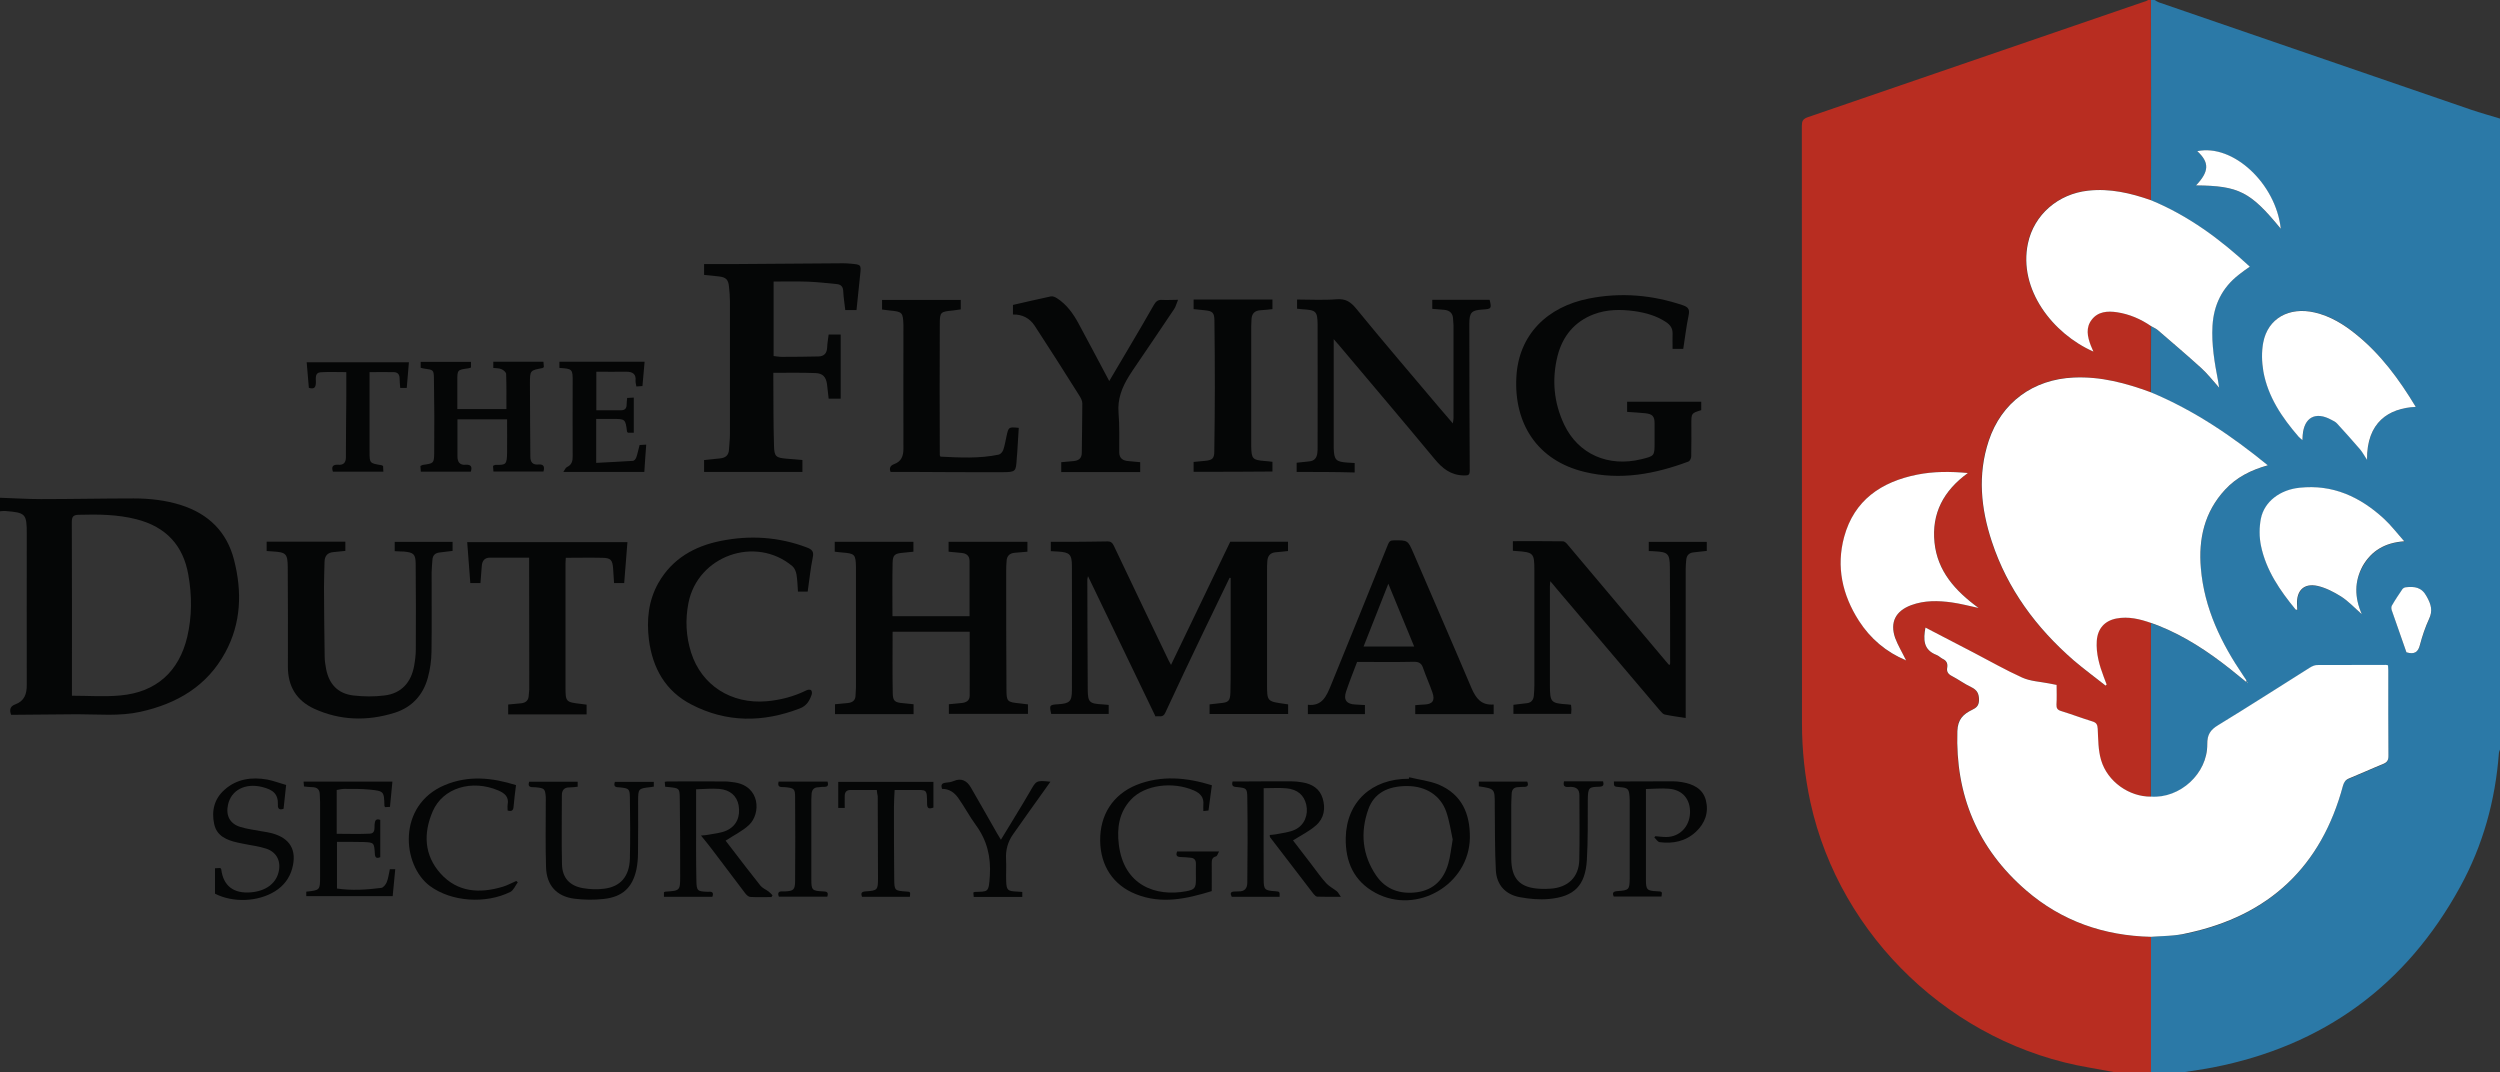 <svg xmlns="http://www.w3.org/2000/svg" xmlns:xlink="http://www.w3.org/1999/xlink" id="Laag_1" x="0px" y="0px" viewBox="0 0 1848.8 793.1" style="enable-background:new 0 0 1848.8 793.1;" xml:space="preserve"><rect x="0" y="0" width="1848.8" height="793.1" fill="#333333" stroke="none"/><style type="text/css">	.st0{fill:#2B79A7;}	.st1{fill:#B82D21;}	.st2{fill:#050606;}	.st3{fill:#FFFFFF;}</style><g>	<path class="st0" d="M1848.8,87.7c0,155.5,0,311.1,0,466.6c-0.3,0.8-0.7,1.6-0.8,2.4c-2.6,35.2-11.8,68.5-28.8,99.4  c-39.9,72.7-100.9,117.3-182.7,133.3c-7.3,1.4-14.8,2.4-22.2,3.6c-7.9,0-15.8,0-23.6,0c0-33.4,0-66.8,0-100.2  c8.9-0.8,18-0.6,26.6-2.4c60.7-12.9,99.3-49.3,115.3-109.1c0.7-2.7,1.8-4.3,4.6-5.4c8.4-3.4,16.6-7.2,25-10.6c3-1.2,4.1-2.6,4-5.9  c-0.2-21.1-0.1-42.2-0.1-63.2c0-1.3-0.1-2.6-0.2-3.9c-0.7-0.2-1.1-0.3-1.5-0.3c-16.9,0-33.9-0.1-50.9,0.1c-1.8,0-3.8,0.9-5.4,1.9  c-22.6,14.2-45.1,28.7-67.9,42.6c-5.8,3.5-8.1,7.2-8,14.1c0.2,21.7-20.2,40.2-41.6,38.7c0-42.8,0.1-85.7,0.1-128.5  c1.9,0.6,3.8,1.2,5.6,1.9c19.6,7.8,36.9,19.3,53.3,32.3c3.8,3,7.5,6.1,11.6,9.4c0-0.9,0.1-1.2,0-1.4c-0.6-1-1.3-2-2-3  c-16.5-24.2-29.1-50-31.6-79.7c-1.8-21.7,2.6-41.7,17.9-58.2c8.4-9.1,19.1-14.5,31.6-18c-26.8-22-54.9-40.8-86.5-54  c0.1-16.3,0.1-32.6,0.2-48.9c1.6,0.9,3.3,1.6,4.7,2.7c10.8,9.3,21.8,18.6,32.3,28.2c4.5,4.1,8.2,9,13.2,14.5  c-0.4-2.5-0.6-3.8-0.8-5.1c-2.6-13.5-4.9-26.9-4.1-40.7c0.9-15.4,7.2-28.1,19.4-37.7c2.6-2,5.3-3.8,8.2-6  c-21.9-20.3-45.5-37.7-73-49.1c0-17,0.1-34,0.1-51c0-32.4-0.1-64.7-0.1-97.1c0.9,0,1.8,0,2.7,0c1,0.6,2,1.3,3,1.7  c77,26.5,153.9,53,230.9,79.4C1834.4,83.5,1841.6,85.5,1848.8,87.7z M1786.5,300.9c-12.3-20.4-25.9-38.9-44-53.7  c-9.1-7.4-19-13.5-30.6-16.2c-18.9-4.5-34.6,4.3-38.1,22.2c-1.3,6.9-1.2,14.5,0.1,21.4c3.4,18.8,13.8,34.2,26.1,48.3  c0.7,0.8,1.6,1.5,2.8,2.5c0.1-1.7,0.1-2.7,0.2-3.8c1-13.1,9.5-17.6,21.1-11.3c1.4,0.8,3.1,1.5,4.2,2.7c5.8,6.3,11.5,12.7,17.1,19.2  c1.9,2.2,3.2,4.8,5.2,7.8C1750.2,312.1,1766.7,301.8,1786.5,300.9z M1746.6,454.2c-5.5-12.6-5.5-24.3,0.9-35.5  c6.4-11.2,16.3-17.3,30.7-18.2c-5.5-6.2-9.8-11.8-14.9-16.6c-17.6-16.2-37.9-25.7-62.6-23c-14.4,1.6-26,10.2-28.5,22.7  c-1.3,6.6-1.3,13.9,0.1,20.5c3.8,18,14,32.8,25.5,46.8c0.2,0.2,0.7,0.2,1.3,0.3c-0.1-1.5-0.1-2.9-0.2-4.2  c-0.4-10.2,5.2-15.8,15.2-13.5c6.2,1.4,12.2,4.5,17.5,7.9C1736.7,444.6,1741.1,449.4,1746.6,454.2z M1624,137.1  c31.7,0.3,40.2,4.7,62.7,32.2c-3.7-33.5-35.4-63-61.8-57.4C1634,120.1,1633.9,126.8,1624,137.1z M1779.6,482.4  c6,1.8,8.7-0.2,10.1-5.4c1.7-6.5,3.9-13,6.7-19.1c2.8-6.1,1.5-10.7-1.6-16.5c-3.9-7.1-9.1-7.7-15.6-7c-0.9,0.1-2,0.7-2.5,1.4  c-2.7,4-5.3,8-7.8,12.2c-0.5,0.8-0.4,2.3-0.1,3.3C1772.3,461.7,1776.1,472.2,1779.6,482.4z M1662.1,505.2c0.1-0.1,0.3-0.2,0.3-0.3  c0-0.1-0.2-0.2-0.3-0.3c-0.1,0.1-0.3,0.2-0.3,0.3C1661.8,505,1662,505.1,1662.1,505.2z"></path>	<path class="st1" d="M1590.7,692.8c0,33.4,0,66.8,0,100.2c-8.8,0-17.6,0-26.4,0c-6.4-1.2-12.9-2.4-19.3-3.5  c-100.8-17.1-184.2-96.4-206.1-195.9c-4.2-19.3-6.3-38.9-6.3-58.7c0-147.2,0-294.4-0.1-441.7c0-3.5,0.7-5.2,4.3-6.5  c83.5-28.6,167-57.3,250.5-86c0.6-0.2,1-0.6,1.5-0.8c0.6,0,1.2,0,1.8,0c0,32.4,0.1,64.7,0.1,97.1c0,17,0,34-0.1,51  c-15.1-5.3-30.3-8.9-46.6-7.1c-22.2,2.4-40,17.9-44.5,39c-7.2,34,18.4,66.8,48.4,80c-0.8-1.7-1.4-3.2-2-4.7  c-2.5-6.4-3.9-12.9,0.8-18.9c4.8-6.1,11.7-6.5,18.6-5.5c9.2,1.4,17.7,5,25.3,10.3c-0.1,16.3-0.1,32.6-0.2,48.9  c-18.4-6.8-37.1-11.7-57-10.9c-30,1.3-53.5,18.4-62.9,46.8c-8.3,25-5.8,50,2.3,74.5c11.5,35.1,32.8,63.8,60.6,87.9  c7.5,6.5,15.6,12.4,23.5,18.6c0.3-0.3,0.6-0.6,0.8-0.8c-0.8-1.9-1.5-3.8-2.2-5.8c-3.2-8.5-5.7-17.1-5.1-26.4  c0.6-9,5.6-14.9,14.5-16.6c8.9-1.7,17.4,0.4,25.7,3.3c0,42.8-0.1,85.7-0.1,128.5c-16,0.2-32.2-11-36.9-27  c-2.2-7.3-2.1-15.4-2.5-23.2c-0.2-3.1-0.9-4.5-3.9-5.4c-7.8-2.4-15.4-5.3-23.2-7.7c-2.7-0.8-3.5-2.2-3.4-4.8  c0.2-4.8,0.1-9.6,0.1-14.5c-2.1-0.4-3.9-0.7-5.6-1.1c-6.6-1.4-13.7-1.7-19.8-4.3c-12.3-5.4-23.9-12.2-35.8-18.4  c-11.9-6.2-23.8-12.4-35.8-18.6c-1.6,8.7-1.6,16.4,8.1,20.2c1.7,0.6,2.9,2.2,4.6,2.9c2.9,1.4,3.9,3.5,3.4,6.5  c-0.6,3.1,0.9,4.9,3.6,6.3c4.8,2.5,9.2,5.8,14.1,8.1c4.4,2.1,5.9,4.9,5.8,9.8c-0.1,4.1-2.1,5.6-5,7c-6.7,3.2-10.8,7-11,15.8  c-1.4,47.3,15,86.7,50.8,117.7C1524.6,681.2,1555.8,692.1,1590.7,692.8z M1409.6,488.4c-2.8-5.8-6-11-8-16.6  c-4-11.6,0.3-20.1,11.9-24.3c9.8-3.6,19.9-3.4,30-2c6.3,0.9,12.4,2.6,19.8,4.1c-17.4-12.7-30.4-27.2-32.6-48.4  c-2.2-21.5,6.6-38.3,24.7-51.4c-13.2-1.2-25.4-1.2-37.5,1.2c-26.6,5.3-46.6,18.8-54,46c-6.1,22.1-1.4,43,10.9,62.1  C1383.2,472.4,1394.7,482.2,1409.6,488.4z"></path>	<path class="st2" d="M0,368.1c10.1,0.3,20.2,1,30.3,1c22.9,0,45.7-0.5,68.6-0.5c11.8,0,23.5,1.3,34.9,4.9  c20.4,6.5,34,19.8,39.3,40.6c6,23.5,5.3,46.7-6.5,68.4c-13.5,24.9-35.7,37.9-62.8,43.9c-15.4,3.4-31,1.8-46.6,1.8  c-15.1,0.1-30.3,0.3-45.4,0.4c-1.2,0-2.4,0-3.6,0c-1.4-3.8-0.6-6.4,3.1-7.7c6.8-2.5,8.5-7.7,8.5-14.3c-0.1-37.2,0-74.4,0-111.7  c0-15-0.8-15.8-15.9-17c-1.3-0.1-2.6,0.1-3.9,0.2C0,374.7,0,371.4,0,368.1z M53.2,514.5c12.3,0,24.1,0.9,35.8-0.2  c26.5-2.4,43.4-17.6,49.5-43.4c3.5-15.1,3.5-30.4,0.8-45.7c-3.8-22-16.6-35.6-38.4-41.2c-14.1-3.6-28.4-3.7-42.8-3.3  c-3.9,0.1-5,1.4-5,5.4c0.2,41.3,0.1,82.5,0.1,123.8C53.2,511.2,53.2,512.5,53.2,514.5z"></path>	<path class="st2" d="M909.8,400.6c13.7,0,28.1,0,42.7,0c0,2.3,0,4.5,0,6.9c-3,0.3-6,0.7-9,0.9c-4.3,0.3-6.1,2.9-6.3,6.8  c-0.2,2.4-0.2,4.8-0.2,7.2c0,27.7,0,55.5,0,83.2c0,13.1,0,13.1,12.9,14.9c0.9,0.1,1.7,0.3,2.7,0.4c0,2.4,0,4.6,0,7.1  c-19.4,0-38.7,0-58.1,0c0-2.3,0-4.5,0-7.1c2.6-0.3,5.2-0.6,7.9-0.9c6.1-0.5,7.3-1.6,7.5-7.8c0.2-6.3,0.2-12.7,0.2-19  c0-20.5,0-41,0-61.5c0-1.4,0-2.8,0-4.3c-0.3-0.1-0.5-0.1-0.8-0.1c-6.5,13.5-13,26.9-19.5,40.4c-9.5,19.8-18.9,39.6-28.1,59.5  c-1.8,3.9-4.7,2-7.2,2.6c-16.5-34.3-33-68.5-49.9-103.7c-0.3,1.5-0.5,2-0.5,2.5c0.1,27.1,0.1,54.2,0.3,81.4  c0.1,9.4,1.3,10.4,10.9,10.9c1.5,0.1,2.9,0.3,4.6,0.4c0,2.4,0,4.4,0,6.7c-14.2,0-28.3,0-42.5,0c-1.5-6.5-1.3-6.8,5.2-7.2  c8.4-0.5,10.1-2.1,10.1-10.4c0.1-30.6,0.1-61.2,0-91.8c0-8.6-1.7-10.2-10.3-10.7c-1.7-0.1-3.3-0.2-5.3-0.3c0-2.3,0-4.5,0-6.9  c5.3,0,10.5,0,15.7,0c8.6-0.1,17.3-0.1,25.9-0.3c2.7-0.1,3.9,0.9,5,3.2c13.5,28.4,27,56.7,40.6,85c0.4,0.8,0.8,1.6,1.7,3.1  C880.7,461.1,895.2,431,909.8,400.6z"></path>	<path class="st2" d="M760.2,520.9c0,2.6,0,4.7,0,7c-19.5,0-39,0-58.5,0c0-2.3,0-4.5,0-7.1c3.2-0.3,6.3-0.6,9.4-0.9  c3.3-0.3,6-1.7,6-5.4c0.1-15.6,0-31.2,0-47.3c-18.9,0-37.9,0-57,0c0,15.3-0.2,30.4,0.1,45.4c0.1,5.9,1.6,6.9,7.5,7.4  c2.5,0.2,5.1,0.5,7.9,0.8c0,2.5,0,4.8,0,7.3c-19.4,0-38.5,0-58.1,0c0-2.2,0-4.5,0-7.3c3.1-0.3,6.3-0.6,9.6-0.9  c3.5-0.4,5.6-2.1,5.6-5.8c0-1.9,0.3-3.9,0.3-5.8c0-29.2,0-58.4,0-87.7c0-0.4,0-0.9,0-1.4c-0.2-9.2-0.9-9.9-10.1-10.6  c-1.8-0.1-3.6-0.4-5.6-0.6c0-2.5,0-4.8,0-7.3c19.4,0,38.7,0,58.2,0c0,2.3,0,4.6,0,7.3c-2.6,0.3-5.2,0.5-7.9,0.8  c-5.8,0.5-7.4,1.6-7.5,7.4c-0.3,13.1-0.1,26.1-0.1,39.5c19.1,0,38.1,0,57,0c0-13.7,0-27.2,0-40.8c0-3.9-2.3-5.7-6-6  c-3.1-0.3-6.2-0.6-9.5-0.9c0-2.6,0-4.8,0-7.3c19.4,0,38.7,0,58.3,0c0,2.3,0,4.6,0,7.3c-3.1,0.3-6.2,0.6-9.4,0.8  c-3.7,0.3-5.8,2.3-6,6c-0.2,2.6-0.3,5.1-0.3,7.7c0,28.9,0,57.8,0.2,86.8c0,9.7,0.4,9.9,10.1,10.9  C756.4,520.4,758.2,520.7,760.2,520.9z"></path>	<path class="st2" d="M571.9,275.7c0,2,0,3.5,0,5c0.1,16.4,0,32.8,0.5,49.2c0.2,7.8,1.5,8.6,9.2,9.3c3.9,0.4,7.8,0.7,11.8,1  c0,3,0,5.8,0,8.8c-24.1,0-48.2,0-72.7,0c0-2.9,0-5.8,0-8.8c4-0.4,7.9-0.8,11.8-1.2c4-0.4,6.4-2.3,6.6-6.5c0.2-3.8,0.7-7.5,0.7-11.2  c0-32.8,0-65.7,0-98.5c0-3.6-0.3-7.2-0.7-10.8c-0.5-5.3-2.2-7-7.7-7.6c-3.4-0.4-6.9-0.7-10.7-1.1c0-2.7,0-5.5,0-8  c6.8,0,13.4,0,20,0c27.5-0.2,55.1-0.4,82.6-0.6c2,0,3.9,0.1,5.9,0.3c7.7,0.7,7.7,0.7,6.9,8.2c-0.9,8.7-1.8,17.3-2.7,26.1  c-2.8,0-5.3,0-8.3,0c-0.5-4.7-1.3-9.2-1.5-13.8c-0.1-3.4-1.6-5.1-4.7-5.4c-7.1-0.7-14.1-1.5-21.2-1.8c-8.4-0.3-16.9-0.1-25.6-0.1  c0,18.9,0,36.8,0,55.1c2,0.2,4,0.6,6,0.6c9.1,0,18.1-0.1,27.2-0.3c4.2-0.1,6.2-2.4,6.4-6.6c0.1-3.1,0.7-6.2,1.1-9.6  c3,0,5.8,0,8.9,0c0,15.7,0,31.4,0,47.4c-2.7,0-5.6,0-8.9,0c-0.4-3.5-0.8-7-1.2-10.6c-0.7-5.3-3-8.1-8.5-8.3  C592.9,275.5,582.6,275.7,571.9,275.7z"></path>	<path class="st2" d="M1246.6,531c-5.4-0.9-10.5-1.5-15.5-2.6c-1.3-0.3-2.4-1.7-3.4-2.8c-25.4-29.9-50.7-59.8-76.1-89.7  c-1.6-1.8-3.1-3.7-5.1-6.1c-0.2,1.6-0.3,2.7-0.3,3.8c0,24.4,0,48.8,0,73.2c0,12.6,0.7,13.3,13.1,14.1c0.7,0.1,1.5,0.2,2.5,0.3  c0.1,1.2,0.3,2.4,0.3,3.5c0,1-0.1,2-0.2,3.2c-14.3,0-28.3,0-42.7,0c0-2,0-4.2,0-6.7c3.3-0.4,6.7-0.8,10.1-1.2  c3.2-0.4,4.7-2.5,5-5.5c0.2-2.5,0.4-5.1,0.4-7.7c0-28.3,0-56.7,0-85c0-12.8-0.6-13.4-13.3-14.3c-0.7,0-1.4-0.1-2.6-0.2  c0-1.4,0-2.5,0-3.7c0-1,0-2,0-3.4c12.6,0,24.8-0.1,37,0.1c1.3,0,2.8,1.5,3.7,2.7c24.8,29.4,49.6,58.8,74.3,88.2  c0.2,0.2,0.5,0.3,0.8,0.6c0.2-0.4,0.5-0.8,0.5-1.1c0-23.8,0-47.6-0.2-71.4c-0.1-9.9-1.5-11.1-11.2-11.6c-1.4-0.1-2.7-0.2-4.4-0.2  c0-2.2,0-4.4,0-6.8c14.1,0,28.4,0,42.9,0c0,2.2,0,4.3,0,6.7c-3.4,0.4-6.6,0.7-9.9,1.1c-3.4,0.4-5.1,2.4-5.3,5.7  c-0.2,2.2-0.4,4.5-0.4,6.8c0,31.9,0,63.9,0,95.8C1246.6,521.3,1246.6,525.7,1246.6,531z"></path>	<path class="st2" d="M958.9,349c0-2.3,0-4.3,0-6.8c3.1-0.3,6.2-0.7,9.3-1c3.8-0.3,5.6-2.6,6-6.2c0.2-1.5,0.2-3,0.2-4.5  c0-30.1,0.1-60.2,0-90.4c-0.1-10-1.2-10.8-11.3-11.4c-1.2-0.1-2.4-0.2-3.9-0.4c0-2.3,0-4.4,0-6.8c9.7,0,19.6,0.6,29.3-0.2  c6.7-0.5,10.3,1.9,14.5,7c20,24.5,40.6,48.5,61.1,72.8c3.2,3.8,6.5,7.5,10.3,12c0.2-1.7,0.5-2.7,0.5-3.8c0-22.9,0-45.8,0-68.7  c0-1.5-0.3-3-0.3-4.5c-0.1-4.4-2.4-6.6-6.7-7c-2.8-0.3-5.7-0.4-8.7-0.7c0-2.4,0-4.4,0-6.7c14.1,0,28.2,0,42.4,0  c1.6,6.5,1.3,6.8-5.1,7.2c-8.2,0.5-9.9,2-9.9,10.6c0,36,0.1,72,0.3,108c0,3.7-0.6,4.2-4.4,4.1c-9.7-0.2-15.9-5.2-21.7-12.3  c-23.3-28.1-46.9-55.9-70.4-83.8c-1.1-1.3-2.2-2.6-4.1-4.7c0,2.6,0,4,0,5.5c0,24,0,47.9,0,71.9c0,1,0,2.1,0,3.2  c0.3,8.8,1.6,10.1,10.3,10.7c1.6,0.1,3.3,0.2,5.2,0.3c0,2.4,0,4.5,0,7C987.4,349,973.2,349,958.9,349z"></path>	<path class="st2" d="M1244.8,258c-2.2,0-4.6,0-7.9,0c0-3.9-0.1-7.6,0-11.3c0.1-3.9-1.7-6.4-4.8-8.5c-7.1-4.7-15-6.9-23.3-8.1  c-10.3-1.4-20.5-1.4-30.4,2.4c-14.2,5.5-22.8,16.2-26.5,30.5c-4.4,17.5-2.9,34.7,4.9,51.1c10.4,21.8,32.6,31.5,57,25.5  c9.8-2.4,9.8-2.4,9.8-12.5c0-4.7,0-9.3,0-14c0-5.2-1.5-6.9-6.9-7.5c-4.3-0.5-8.7-0.6-13.4-1c0-2.5,0-4.9,0-7.5  c18.2,0,36.3,0,54.8,0c0,1.9,0,4,0,6.2c-7.3,2.3-7.3,2.3-7.3,9.9c0,8.1,0.1,16.3-0.1,24.4c0,1.3-1,3.3-2,3.7  c-24.9,9.3-50.4,14.1-76.8,7.7c-35.1-8.4-52.4-35.8-50.5-70.3c1.7-31.2,22.8-51.8,53.5-57.9c23.5-4.7,46.9-2.8,69.8,5  c4.1,1.4,4.9,3.3,4.1,7.3C1247.1,241.3,1246.1,249.6,1244.8,258z"></path>	<path class="st2" d="M291.9,407.6c0-2.5,0-4.5,0-6.9c14.1,0,28.3,0,42.8,0c0,2.1,0,4.3,0,6.7c-3.3,0.4-6.5,0.8-9.8,1.2  c-3.1,0.4-4.9,2.1-5.1,5.3c-0.2,3.2-0.6,6.3-0.6,9.4c-0.1,19.6,0.2,39.2-0.1,58.8c-0.1,6.4-1,12.9-2.7,19.1  c-3.5,12.9-11.9,22-24.8,26c-20,6.2-40.1,5.7-59.3-3.1c-13-6-19.4-16.5-19.4-31c0.1-24.6,0-49.1-0.1-73.7c-0.1-10-1.3-11-11.2-11.6  c-1.4-0.1-2.7-0.2-4.4-0.3c0-2.3,0-4.5,0-6.9c19.4,0,38.7,0,58.2,0c0,2.2,0,4.3,0,6.8c-3,0.3-5.9,0.6-8.9,0.9  c-4.4,0.4-6.4,2.9-6.5,7.2c-0.1,6.2-0.4,12.3-0.4,18.5c0.1,17.2,0.2,34.3,0.5,51.5c0,3.1,0.5,6.3,1.1,9.4  c2.2,11.1,8.7,18,19.9,19.4c7.7,0.9,15.7,1,23.4,0c12.2-1.5,19.6-9.5,21.8-22.1c0.7-4,1.2-8.1,1.2-12.1c0.1-21.1,0.1-42.2-0.1-63.3  c-0.1-7.1-1.6-8.2-8.6-8.9C296.6,407.8,294.5,407.8,291.9,407.6z"></path>	<path class="st2" d="M1104.6,521c0,2.7,0,4.8,0,7.1c-19.3,0-38.5,0-58,0c0-1.9,0-3.9,0-6.6c2.1-0.2,4.4-0.4,6.8-0.5  c6-0.2,8-3,5.9-8.9c-2.1-6.1-4.8-12-6.9-18.1c-1.2-3.5-3-4.6-6.8-4.6c-13.9,0.3-27.8,0.1-42,0.1c-2.8,7.4-5.7,14.6-8.2,22.1  c-2,6.1,0.6,9.2,7,9.4c2.2,0.1,4.5,0.2,7,0.4c0,2.3,0,4.3,0,6.7c-13.9,0-27.9,0-42.2,0c0-2,0-4.2,0-6.9c10.7,1.2,13.8-6.6,17-14.3  c14.2-34.8,28.3-69.6,42.3-104.4c0.9-2.2,1.9-2.9,4.2-2.9c10.5-0.1,10.4-0.2,14.7,9.7c14.3,33.3,28.8,66.5,42.9,99.8  C1091.5,516.3,1095.3,521.7,1104.6,521z M1026.7,431.7c-6.3,16.1-12.3,31.2-18.3,46.4c12.7,0,24.8,0,37.4,0  C1039.5,462.7,1033.3,447.6,1026.7,431.7z"></path>	<path class="st2" d="M597.3,437.5c-2.5,0-4.6,0-7.2,0c-0.3-4.3-0.4-8.6-1.1-12.8c-0.4-2.1-1.4-4.6-3-6  c-27.3-22.9-70.1-7.7-76.9,27.3c-2.4,12.3-1.8,24.6,2,36.6c7.7,24.2,29.6,38.2,55.8,36c10.3-0.9,20.2-3.5,29.5-8.1  c1-0.5,2.8-0.7,3.4-0.1c0.7,0.6,0.8,2.4,0.4,3.4c-1.5,4.4-3.7,8.2-8.7,10.1c-27.2,10.5-54.2,10.6-80.2-2.9  c-19.2-9.9-28.7-26.9-31.4-47.9c-1.8-14.7-0.4-28.9,7-42c10.2-17.9,26.6-27.2,46.2-31.1c21.5-4.3,42.7-3,63.4,4.8  c4.1,1.5,5.6,3.1,4.5,7.8C599.3,420.7,598.6,428.9,597.3,437.5z"></path>	<path class="st2" d="M391.3,412.4c-10,0-19.5,0-29,0c-3.9,0-5.7,2.3-6,6c-0.3,4.2-0.7,8.4-1,12.8c-2.5,0-4.8,0-7.5,0  c-0.8-10-1.5-20-2.3-30.3c39.4,0,78.8,0,118.5,0c-0.8,10.1-1.6,20.1-2.4,30.3c-2.2,0-4.5,0-7.5,0c-0.2-3.6-0.4-7.2-0.7-10.9  c-0.5-6.3-1.8-7.7-8-7.8c-8.9-0.2-17.8,0-27,0c-0.1,1.4-0.2,2.7-0.2,4c0,30.3,0,60.6,0,90.9c0,11.8,0,11.8,11.8,13.2  c1.2,0.1,2.4,0.3,3.8,0.5c0,2.4,0,4.7,0,7.2c-19.3,0-38.5,0-58,0c0-2.2,0-4.5,0-7.3c3.1-0.3,6.3-0.6,9.6-0.9  c3.5-0.4,5.5-2.2,5.6-5.8c0-1.5,0.4-3,0.4-4.5C391.3,477.3,391.3,445.1,391.3,412.4z"></path>	<path class="st2" d="M871.2,221.7c-1.2,2.8-1.7,5-2.8,6.7c-10.2,15.3-20.6,30.5-30.9,45.7c-0.9,1.4-1.8,2.8-2.7,4.2  c-5.1,8.3-8.5,16.9-7.6,27.2c0.8,9.6,0.4,19.2,0.5,28.9c0,4.6,2.7,6.3,6.9,6.6c2.8,0.2,5.7,0.5,8.6,0.8c0,2.6,0,4.8,0,7.3  c-19.5,0-38.8,0-58.4,0c0-2.3,0-4.6,0-7.3c3-0.3,6-0.5,8.9-0.8c3.8-0.3,6.3-1.9,6.3-6.1c0.1-12.2,0.4-24.4,0.4-36.6  c0-2.1-1.3-4.3-2.5-6.2c-10.8-17.2-21.7-34.3-32.8-51.3c-3.6-5.4-9-8.4-16-8.2c0-2.3,0-4.5,0-7.1c9.2-2.1,18.6-4.3,28-6.3  c1.4-0.3,3.2,0.5,4.5,1.3c7.3,4.7,12.2,11.6,16.2,19.1c7.5,13.8,14.8,27.8,22.5,42.2c5-8.5,9.8-16.6,14.6-24.7  c6.2-10.5,12.4-21,18.4-31.6c1.5-2.6,3.1-4,6.3-3.7C863.1,222,866.4,221.7,871.2,221.7z"></path>	<path class="st2" d="M710.5,228.8c-2.1,0.3-3.9,0.6-5.7,0.8c-9.2,0.9-9.8,1.1-9.8,9.8c-0.2,32.4-0.1,64.8,0,97.1  c0,0.3,0.2,0.5,0.5,1.2c14.3,0.7,28.8,1.5,43.1-1.5c1.3-0.3,2.8-2,3.3-3.4c1.2-3.4,1.7-7,2.5-10.5c1.5-6.6,1.5-6.6,9-5.9  c-0.4,5.9-0.7,11.8-1.1,17.8c-0.1,1.7-0.3,3.3-0.4,4.9c-0.6,9.7-0.6,10-10.6,10.1c-22.4,0.1-44.8-0.1-67.2-0.2  c-5.1,0-10.2,0-15.5,0c-1.2-2.9-0.1-4.8,2.7-5.8c5.4-2,6.8-6.1,6.8-11.4c-0.1-30,0-59.9,0-89.9c0-0.5,0-0.9,0-1.4  c-0.3-9.5-0.7-10-10.3-10.9c-1.8-0.2-3.6-0.5-5.5-0.7c0-2.4,0-4.6,0-7.1c19.4,0,38.7,0,58.2,0C710.5,223.9,710.5,226.2,710.5,228.8  z"></path>	<path class="st2" d="M882.7,348.9c0-2.4,0-4.6,0-7.3c2.9-0.2,5.7-0.5,8.5-0.8c5.3-0.5,6.8-1.7,6.8-7c0.2-15.7,0.4-31.3,0.4-47  c0-16.6-0.1-33.1-0.3-49.7c-0.1-6.1-1.4-7.1-7.6-7.7c-2.5-0.2-5.1-0.5-7.8-0.8c0-2.4,0-4.6,0-7.1c19.4,0,38.8,0,58.3,0  c0,2.4,0,4.6,0,7.1c-2.9,0.3-5.7,0.7-8.5,0.8c-4.6,0.2-6.9,2.5-7,7c-0.1,1.7-0.2,3.3-0.2,5c0,29.1,0,58.1,0,87.2c0,0.6,0,1.2,0,1.8  c0.2,8.9,1.1,9.8,9.8,10.5c1.9,0.1,3.9,0.4,5.9,0.6c0,2.5,0,4.7,0,7.2C921.7,348.9,902.4,348.9,882.7,348.9z"></path>	<path class="st2" d="M338.3,310.1c0,9.4,0,18.4,0,27.4c0,4.1,1.6,6.6,6.2,6.2c3.9-0.3,4.8,1.6,3.7,5.1c-12.2,0-24.4,0-37,0  c-0.1-1.3-0.2-2.8-0.3-4.2c0.8-0.3,1.3-0.7,1.8-0.8c7.9-1.1,8.3-1.1,8.4-8.7c0.2-18.4,0.1-36.8-0.2-55.1c-0.1-6.5-0.4-6.5-7.1-7.4  c-0.9-0.1-1.7-0.4-2.7-0.6c0-1.5,0-2.8,0-4.4c12.4,0,24.7,0,37.2,0c0,1.4,0,2.7,0,4.2c-0.6,0.2-1.3,0.5-2,0.6  c-8.1,1.1-8.1,1.1-8.1,9.1c0,6.9,0,13.8,0,21c12.3,0,24.2,0,36.3,0c0-8.8,0.1-17.4-0.2-25.9c0-1.3-2-3-3.5-3.6  c-1.7-0.8-3.8-0.6-6-0.9c0-1.5,0-3,0-4.6c12.2,0,24.4,0,37.1,0c0.1,1.3,0.2,2.8,0.3,4c-0.5,0.4-0.8,0.6-1,0.7  c-9.2,1.7-9.3,1.7-9.3,11.3c0,18.1,0.2,36.1,0.3,54.2c0,4.2,1.8,6.2,6,5.8c3.9-0.3,4.7,1.6,3.7,5.2c-12.2,0-24.4,0-37,0  c-0.1-1.4-0.2-2.8-0.3-4.2c0.8-0.3,1.3-0.7,1.9-0.7c7.6,0,8.4,0.1,8.5-9.5c0.1-8,0-15.9,0-24.2  C362.6,310.1,350.6,310.1,338.3,310.1z"></path>	<path class="st2" d="M526.8,663.2c-12,0-23.8,0-35.8,0c0-1.2,0-2.3,0-3.4c0.5-0.2,0.7-0.3,1-0.4c10.9-0.7,11-0.7,11-11.5  c0-19.3,0-38.6-0.3-57.8c-0.1-7.2-0.5-7.2-7.8-8c-0.9-0.1-1.8-0.2-3-0.3c-0.1-1.2-0.2-2.3-0.3-3.6c0.7-0.1,1.3-0.3,1.9-0.3  c14.2,0,28.4-0.1,42.6,0c2.4,0,4.8,0.4,7.2,0.7c19,2.9,19.5,23.1,10.6,31.5c-4.9,4.6-11.3,7.6-17.3,11.6c1.1,1.4,2.9,3.8,4.7,6.1  c7,9.1,13.9,18.2,21.1,27.2c1.5,1.8,4,2.8,6,4.3c1.1,0.8,2,1.9,2.9,2.8c-0.3,0.4-0.5,0.8-0.8,1.3c-5.2,0-10.5,0.2-15.7-0.1  c-1.3-0.1-2.8-1.5-3.7-2.7c-8.3-10.9-16.5-21.9-24.8-32.8c-2.3-3.1-4.8-6-7.9-9.9c2.4-0.2,4-0.3,5.4-0.6c4.5-0.9,9.4-1.2,13.5-3.1  c7.5-3.4,10.4-10.5,8.9-18.8c-1.3-6.8-6.3-11.4-14.5-12c-5.5-0.4-11,0.1-16.9,0.3c0,8.2,0,15.4,0,22.6c0,15.1-0.1,30.1,0.2,45.2  c0.2,7.4,0.8,7.7,8.3,8C526,659.3,528.2,659.4,526.8,663.2z"></path>	<path class="st2" d="M946.3,663.2c-12,0-23.6,0-35.4,0c-1.2-2.3-1.2-3.9,2.2-3.9c0.9,0,1.8-0.1,2.7-0.1c4.6,0.2,6.6-2.2,6.6-6.6  c0-9.9,0.1-19.9,0.2-29.8c0-11,0-22-0.2-33c-0.1-6.7-0.6-7-7.2-7.7c-2.4-0.2-4.8-0.2-3.7-4.2c3.4,0,7,0,10.5,0  c10.9,0,21.8-0.2,32.7-0.1c2.9,0,5.7,0.3,8.6,0.8c7,1.2,12.6,4.6,14.8,11.7c2.3,7.5,1.1,14.8-4.8,20c-4.9,4.4-11.1,7.4-17.1,11.2  c4.4,5.7,9.4,12.3,14.5,18.9c3.3,4.3,6.4,8.8,10.1,12.8c2.2,2.4,5.3,3.9,7.9,6c0.9,0.7,1.4,2,2.9,4c-6.8,0-12.2,0.1-17.5-0.1  c-0.9,0-2-1.2-2.7-2c-10.8-14-21.5-28-32.2-42c-0.2-0.2-0.1-0.6-0.2-1.6c1.5-0.2,3.1-0.2,4.5-0.5c4.8-1,10-1.4,14.3-3.5  c6.9-3.3,9.9-11,8.2-18.4c-1.6-7-6.4-11.3-14.5-12.1c-5.5-0.5-11.1-0.1-17-0.1c0,5.8,0,10.4,0,15.1c0,17.3-0.1,34.7,0,52  c0,8,0.7,8.6,8.8,9.1C946.4,659.4,946.4,659.4,946.3,663.2z"></path>	<path class="st2" d="M1042.1,574.8c7.3,1.8,14.9,2.6,21.8,5.4c17.2,7.3,23.3,21.6,23.1,39.3c-0.5,34.6-39.2,57.3-69.8,40.8  c-16.1-8.7-22.3-23.1-22-40.6c0.5-26.6,19.1-43.9,46.7-43.8C1041.9,575.5,1042,575.1,1042.1,574.8z M1074.3,620.8  c-1.4-6.3-2.4-13.7-4.8-20.6c-4.3-12.1-15.1-18.8-28.6-18.9c-14.7-0.1-24.8,5.3-29,17.2c-6.1,17.1-4.5,33.9,5.9,49.1  c7.2,10.4,17.9,13.9,30.3,12.2c12.3-1.8,19.6-9.5,22.9-21C1072.6,633.3,1073.1,627.5,1074.3,620.8z"></path>	<path class="st2" d="M413.7,272.1c0-1.6,0-2.9,0-4.6c20.8,0,41.5,0,63,0c-0.5,6.1-1.1,11.8-1.6,18c-1.5,0.1-2.9,0.2-4.5,0.3  c-0.2-1.6-0.7-3-0.6-4.2c0.5-5-2.1-6.7-6.7-6.7c-7.4,0.1-14.8,0-22.3,0c0,9.6,0,18.8,0,28.5c6.2,0,12.2,0,18.2,0  c2.7,0,4.2-1.2,4.2-4.1c0-1.5,0.2-3,0.4-5c1.6-0.1,3.2-0.2,4.9-0.3c0,8.8,0,17.3,0,26c-1.6,0-3,0-4.4,0c-0.2-0.4-0.5-0.6-0.6-0.8  c-1.2-9.4-1.2-9.4-10.9-9.4c-3.9,0-7.8,0-11.9,0c0,10.8,0,21,0,32.5c9.1-0.5,18.2-0.9,27.3-1.5c0.9-0.1,2.1-1.6,2.4-2.7  c1-2.8,1.5-5.8,2.4-9c1.4-0.1,2.9-0.2,4.9-0.3c-0.5,6.8-1,13.3-1.4,20.2c-19.9,0-39.3,0-59.9,0c1.1-1.5,1.6-3.1,2.7-3.6  c3.6-1.7,4.3-4.6,4.2-8.2c-0.1-18.2,0-36.5,0-54.7C423.6,272.9,423.3,272.7,413.7,272.1z"></path>	<path class="st2" d="M281.2,606.3c0,9.1,0,18.2,0,27.6c-2.8,1.2-3.9,0.3-4-2.8c-0.5-7.9-0.6-8.1-8.3-8.4c-6.5-0.2-13-0.1-19.7-0.1  c0,11.7,0,22.9,0,34.5c11,1.6,21.9,0.9,32.8-0.5c1.5-0.2,3.3-2.5,4-4.2c1.2-3,1.6-6.4,2.3-9.6c1.4,0,2.7,0,4,0  c-0.6,6.6-1.2,13-1.9,19.9c-21.1,0-42.3,0-63.9,0c0-0.9,0-2.1,0-3.3c10.2-1.1,10.2-1.1,10.2-11.1c0-18.5,0-37.1,0-55.6  c0-1.7-0.2-3.3-0.2-4.9c0-4-1.9-5.7-5.9-5.7c-1.8,0-3.6-0.3-5.8-0.5c-0.1-1.2-0.2-2.4-0.3-3.6c22.1,0,43.8,0,65.7,0  c-0.6,6.3-1.2,12.4-1.8,18.7c-1.2,0.1-2.5,0.1-3.7,0.2c-0.2-0.5-0.4-0.8-0.4-1c-0.3-10.7-0.3-10.9-11.1-12  c-6.1-0.6-12.4-0.5-18.6-0.5c-1.8,0-3.6,0.5-5.6,0.8c0,10.8,0,21.4,0,32.4c8.1,0,16.4,0.3,24.6-0.1c4.1-0.2,3.2-4.2,3.4-6.8  C277.3,606.8,277.9,605.2,281.2,606.3z"></path>	<path class="st2" d="M896.2,580.7c-0.8,6.3-1.6,12.2-2.5,18.7c-0.8,0.1-2,0.2-3.8,0.4c0-1.8-0.1-3.3,0-4.8  c0.5-5.3-2.2-8.3-6.9-10.4c-15.8-6.9-36.5-4.2-46.6,6.7c-8.9,9.4-10.5,21.2-9,33.3c3.7,30.3,27.4,38.7,49.8,34.5  c6.3-1.2,7.2-2.4,7.2-8.8c0-3.8-0.1-7.5,0-11.3c0.1-3-1.2-4.5-4.1-4.7c-2.4-0.2-4.8-0.5-7.2-0.5c-2.9-0.1-3.7-1.3-2.6-4.1  c10,0,19.9,0,31,0c-0.9,1.6-1.3,3.4-2.2,3.6c-3.2,0.8-3.2,3-3.2,5.5c0.1,6.6,0,13.2,0,20.2c-18.6,5.7-37.1,9.9-56.2,2.2  c-16.6-6.6-26.1-20.9-26.3-39.5c-0.2-19,9.3-34,26.8-41.2C859,573.1,877.7,575,896.2,580.7z"></path>	<path class="st2" d="M391.3,578.1c11.9,0,23.8,0,35.9,0c0,1.1,0,2.3,0,3.7c-2,0.2-4,0.5-5.9,0.5c-4.1-0.1-5.8,2.1-5.8,5.8  c0,17-0.3,34.1,0.1,51.1c0.2,9.9,5.6,15.9,15.5,17.6c5.2,0.9,10.6,1.1,15.8,0.4c12-1.5,18.5-9.1,18.9-22.1  c0.4-15.2,0.2-30.4,0-45.6c-0.1-6.1-0.8-6.5-7.2-7.2c-2.2-0.2-5.4,0.3-3.9-4.1c9.4,0,19,0,28.8,0c0,1.1,0,2.2,0,3.5  c-0.9,0.1-1.6,0.3-2.4,0.4c-9.1,1-9.2,1.1-9.2,10.5c0,12.8,0.1,25.6-0.1,38.4c0,4-0.4,8.2-1.2,12.1c-2.9,13.3-10.3,20.2-24.2,21.7  c-7.1,0.8-14.5,0.7-21.7-0.2c-13.1-1.7-20.5-9.9-20.9-23.2c-0.5-15.9-0.2-31.9-0.2-47.9c0-1.4,0.1-2.7,0-4.1  c-0.5-6.2-1-6.5-7.4-7.2C393.8,581.9,389.8,583.1,391.3,578.1z"></path>	<path class="st2" d="M1093.6,581.5c0-1.2,0-2.3,0-3.5c11.9,0,23.8,0,35.8,0c1.3,2.9,0.2,4.1-2.8,3.9c-1.2-0.1-2.4,0.2-3.6,0.2  c-3.4,0-5,1.7-5.1,5c-0.1,2.7-0.3,5.4-0.3,8.1c0,13.3,0,26.5,0,39.8c0.1,15,6.5,21.7,21.7,22.3c2.4,0.1,4.8,0.1,7.3-0.1  c12.8-0.8,21-8.4,21.3-21.2c0.4-16,0.1-31.9,0.1-47.9c0-4.4-2.2-6.1-6.5-6.2c-2.2,0-6.2,1.1-4.9-4.1c9.5,0,19.1,0,28.9,0  c0.7,2.5,0.4,3.9-2.8,4c-7.7,0.2-8.4,0.5-8.5,9.7c-0.1,14.9,0.2,29.8-0.7,44.7c-1.2,18.7-9.3,26.9-27.9,28.6  c-7.1,0.7-14.5,0-21.6-1.3c-10.8-2-17.2-9.1-17.8-19.9c-0.8-15.5-0.6-31-0.8-46.5c0-0.8,0-1.5,0-2.3  C1105.4,583.3,1105.4,583.3,1093.6,581.5z"></path>	<path class="st2" d="M283.3,344.6c0.1,1.3,0.1,2.6,0.2,4.2c-12.5,0-24.8,0-37.3,0c-1.3-3.7,0-5.4,3.9-5.1c4,0.3,5.7-1.6,5.7-5.6  c0-14.8,0.2-29.5,0.3-44.3c0-6,0-12,0-18.6c-6.5,0-12.8-0.3-19,0.1c-4.3,0.3-3.5,4.3-3.5,7.2c0,3.5-0.8,5.7-5.2,4.3  c-0.5-6.1-1.1-12.3-1.6-18.9c25,0,50.2,0,75.6,0c-0.5,6.2-1,12.5-1.6,19c-1.4,0-2.9,0-4.8,0c-0.2-2.4-0.5-4.9-0.5-7.4  c-0.1-2.8-1.6-4.2-4.2-4.3c-5.9-0.1-11.7,0-18,0c0,4.5,0,8.5,0,12.5c0,15.4,0,30.7,0,46.1c0,8.8,0,8.8,8.7,10.2  C282.3,344,282.7,344.3,283.3,344.6z"></path>	<path class="st2" d="M1217.2,583.5c0,11.4,0,21.7,0,32.1c0,11.8,0,23.5,0,35.2c0,7.2,0.9,8,8.1,8.3c4,0.2,4,0.2,3.4,3.9  c-11.7,0-23.4,0-35.3,0c-1.3-2.8-0.3-3.8,2.6-4c8.7-0.6,9.1-1,9.2-9.5c0-19.1,0-38.3,0-57.4c0-0.9,0-1.8-0.1-2.7  c-0.4-6-1.2-6.8-7.3-7.3c-4.3-0.4-4.3-0.4-4.3-4.2c3,0,6,0,9,0c11.5,0,23-0.1,34.5-0.1c2.2,0,4.5,0.2,6.8,0.6  c8.2,1.4,15.4,4.7,17.7,13.3c2.3,9-0.5,17-7.3,23.4c-7.6,7.1-16.9,9-26.9,7.7c-1.4-0.2-2.6-2.3-3.9-3.5c0.3-0.3,0.5-0.6,0.8-0.9  c2.7,0.2,5.4,0.6,8.1,0.6c9.8-0.1,17.1-7.6,17.5-17.7c0.4-10.1-5.4-17.2-15.6-18C1228.6,582.8,1223,583.4,1217.2,583.5z"></path>	<path class="st2" d="M211.6,580.5c-0.7,6.3-1.3,11.8-1.9,17.6c-2.7,1-4.4,0.4-4.2-3c0.3-8-3.6-11.1-11.6-13.1  c-12.6-3.1-23,2.3-25.3,13.2c-1.7,7.8,1.3,13.9,9,16.3c5.4,1.7,11.2,2.3,16.8,3.4c2.2,0.4,4.5,0.7,6.7,1.3  c13.5,3.7,18.6,12.5,15,26c-2,7.3-6.3,12.9-12.7,16.9c-12.6,7.9-31.2,8.6-44.4,1.8c0-6.3,0-12.4,0-18.8c1.7-0.1,2.8-0.2,3.9-0.2  c0.3,0.4,0.6,0.6,0.7,0.9c1.5,12.3,9.1,18.2,22,17.1c10.6-0.9,18.1-6.2,20.3-14.5c2.2-8.1-1-15.1-9-17.8  c-5.4-1.8-11.2-2.4-16.8-3.6c-1.5-0.3-3-0.6-4.4-0.9c-8-1.8-15.4-4.8-17.3-13.7c-2.1-9.7,0-18.7,7.8-25.5c9.1-8,20-9.4,31.5-7.4  C202.3,577.4,206.9,579.2,211.6,580.5z"></path>	<path class="st2" d="M381.6,580.6c-0.7,5.8-1.4,10.8-1.8,15.9c-0.2,2.8-1.3,3.8-4.4,2.9c0-1.3-0.2-2.8,0-4.3  c1.1-5.7-2-8.4-6.8-10.5c-19.6-8.4-41.1-2-48.6,15.4c-7,16.2-6.4,32.4,5.8,46c12.5,13.9,28.9,14.9,45.9,9.8c3.5-1,6.7-2.9,10.1-4.3  c0.4,0.3,0.8,0.7,1.1,1c-1.8,2.4-3.1,5.9-5.5,7.1c-18.2,9-43.5,7.4-59.5-4.4c-20.7-15.4-24.3-59.8,11-74.6  C346.5,573.2,364,575.1,381.6,580.6z"></path>	<path class="st2" d="M776.8,578.1c-1.4,2-2.4,3.3-3.4,4.8c-8.1,11.4-16.3,22.7-24.3,34.2c-3.8,5.4-5.5,11.6-5.1,18.3  c0.3,5.6-0.1,11.2,0.1,16.7c0.3,6.1,1.2,6.9,7.3,7.2c1.5,0.1,3,0.2,4.6,0.3c0,1.3,0,2.4,0,3.7c-12,0-23.7,0-35.9,0  c-0.1-1.1-0.2-2.2-0.3-3.2c0.5-0.2,0.7-0.5,1-0.5c9.9-0.4,10.4,0.8,11.2-11.8c0.9-14-2-26.3-10.3-37.6c-4.7-6.4-8.4-13.5-13-20  c-2.8-4-6.7-6.9-12-6.8c-1.1-3-0.2-4.3,2.8-4.6c1.9-0.1,4-0.5,5.7-1.2c5.9-2.5,9.9-0.2,12.8,4.8c6.5,11.2,12.8,22.4,19.2,33.6  c0.8,1.4,1.7,2.8,3,5c7.4-12.3,14.7-23.9,21.6-35.8C766.4,577.2,766.2,577,776.8,578.1z"></path>	<path class="st2" d="M648.4,584.2c-6.7,0-13,0-19.4,0c-2.8,0-4.2,1.4-4.3,4.1c-0.1,3,0,6,0,9.2c-1.8,0-3,0-4.8,0  c0-6.4,0-12.7,0-19.3c23.1,0,46.7,0,70.4,0c0,6.4,0,12.7,0,19c-3.5,1.3-4.7,0.6-4.7-2.9c-0.1-11.3-0.1-10-10.7-10.1  c-4.2,0-8.5,0-13.3,0c-0.2,4.2-0.5,8.4-0.5,12.5c0,17.8,0,35.5,0.2,53.3c0.1,8.6,0.3,8.7,8.9,9.3c3.1,0.2,3.1,0.2,2.7,3.9  c-11.7,0-23.4,0-35.4,0c-1-2.6-0.5-3.8,2.6-4c8.9-0.6,9.2-1,9.2-9.9c0-20.2-0.1-40.3-0.2-60.5C648.8,587.3,648.5,585.8,648.4,584.2  z"></path>	<path class="st2" d="M611.8,663.1c-12.1,0-24,0-35.8,0c-1-2.5-0.5-4,2.4-3.9c0.8,0,1.5,0,2.3,0c6-0.3,7.2-1.2,7.3-7.3  c0.2-20.8,0.1-41.6,0-62.4c0-6.3-0.8-6.7-7.6-7.4c-2.2-0.2-5.9,0.8-4.6-4.1c11.9,0,23.9,0,36.2,0c0.7,2.4,0.5,4-2.7,3.9  c-1.3-0.1-2.7,0.2-4.1,0.3c-3.1,0-4.7,1.7-5,4.7c-0.1,1.3-0.2,2.7-0.2,4.1c0,19.7,0,39.5,0,59.2c0,8.1,0.5,8.6,8.7,9  C611,659.3,613,659.5,611.8,663.1z"></path>	<path class="st3" d="M1590.7,692.8c-34.8-0.8-66-11.6-92.4-34.4c-35.8-31-52.3-70.4-50.8-117.7c0.3-8.8,4.4-12.6,11-15.8  c2.9-1.4,4.9-2.9,5-7c0.1-4.9-1.4-7.7-5.8-9.8c-4.9-2.3-9.3-5.6-14.1-8.1c-2.8-1.4-4.2-3.2-3.6-6.3c0.5-3-0.5-5.2-3.4-6.5  c-1.6-0.8-2.9-2.3-4.6-2.9c-9.8-3.8-9.7-11.5-8.1-20.2c12,6.2,23.9,12.4,35.8,18.6c11.9,6.2,23.6,12.9,35.8,18.4  c6,2.7,13.2,3,19.8,4.3c1.8,0.4,3.5,0.7,5.6,1.1c0,4.9,0.2,9.7-0.1,14.5c-0.1,2.7,0.7,4,3.4,4.8c7.8,2.4,15.4,5.3,23.2,7.7  c3,0.9,3.7,2.4,3.9,5.4c0.4,7.8,0.3,15.8,2.5,23.2c4.7,16,20.9,27.2,36.9,27c21.4,1.5,41.8-17,41.6-38.7c-0.1-7,2.2-10.6,8-14.1  c22.8-13.9,45.3-28.4,67.9-42.6c1.6-1,3.6-1.9,5.4-1.9c16.9-0.1,33.9-0.1,50.9-0.1c0.4,0,0.8,0.2,1.5,0.3c0.1,1.3,0.2,2.6,0.2,3.9  c0,21.1-0.1,42.2,0.1,63.2c0,3.3-1.1,4.7-4,5.9c-8.4,3.4-16.6,7.2-25,10.6c-2.8,1.1-3.8,2.8-4.6,5.4  c-16,59.8-54.6,96.2-115.3,109.1C1608.6,692.3,1599.5,692.1,1590.7,692.8z"></path>	<path class="st3" d="M1590.8,460.7c-8.3-2.9-16.8-5-25.7-3.3c-8.8,1.7-13.9,7.6-14.5,16.6c-0.6,9.2,1.9,17.9,5.1,26.4  c0.7,1.9,1.5,3.8,2.2,5.8c-0.3,0.3-0.6,0.6-0.8,0.8c-7.8-6.2-15.9-12.1-23.5-18.6c-27.7-24.1-49-52.7-60.6-87.9  c-8.1-24.5-10.6-49.4-2.3-74.5c9.4-28.4,32.9-45.5,62.9-46.8c19.9-0.9,38.6,4.1,57,10.9c31.7,13.2,59.7,32.1,86.5,54  c-12.5,3.5-23.2,8.9-31.6,18c-15.3,16.5-19.8,36.5-17.9,58.2c2.5,29.7,15.1,55.5,31.6,79.7c0.7,1,1.4,2,2,3c0.1,0.2,0,0.5,0,1.4  c-4.1-3.3-7.8-6.4-11.6-9.4c-16.4-13-33.7-24.5-53.3-32.3C1594.5,461.9,1592.6,461.4,1590.8,460.7z"></path>	<path class="st3" d="M1590.8,241.2c-7.7-5.3-16.1-8.9-25.3-10.3c-6.9-1-13.9-0.6-18.6,5.5c-4.6,5.9-3.2,12.5-0.8,18.9  c0.6,1.5,1.3,3,2,4.7c-30-13.2-55.6-46-48.4-80c4.5-21.2,22.3-36.6,44.5-39c16.2-1.8,31.5,1.8,46.6,7.1  c27.6,11.4,51.1,28.8,73,49.1c-3,2.1-5.7,4-8.2,6c-12.3,9.6-18.5,22.3-19.4,37.7c-0.8,13.8,1.5,27.3,4.1,40.7  c0.2,1.3,0.4,2.5,0.8,5.1c-4.9-5.5-8.7-10.4-13.2-14.5c-10.6-9.6-21.5-18.9-32.3-28.2C1594.1,242.8,1592.3,242.1,1590.8,241.2z"></path>	<path class="st3" d="M1786.5,300.9c-19.8,0.9-36.4,11.2-36,39.2c-2-3-3.4-5.7-5.2-7.8c-5.6-6.5-11.3-12.9-17.1-19.2  c-1.1-1.2-2.7-1.9-4.2-2.7c-11.6-6.3-20-1.8-21.1,11.3c-0.1,1-0.1,2.1-0.2,3.8c-1.2-1.1-2.1-1.7-2.8-2.5  c-12.3-14.2-22.7-29.5-26.1-48.3c-1.2-7-1.4-14.5-0.1-21.4c3.4-17.9,19.2-26.6,38.1-22.2c11.6,2.7,21.5,8.8,30.6,16.2  C1760.6,262,1774.2,280.5,1786.5,300.9z"></path>	<path class="st3" d="M1746.6,454.2c-5.5-4.8-9.9-9.6-15.2-13c-5.4-3.4-11.4-6.5-17.5-7.9c-10-2.2-15.6,3.3-15.2,13.5  c0.1,1.3,0.1,2.7,0.2,4.2c-0.5-0.1-1.1,0-1.3-0.3c-11.5-14-21.7-28.8-25.5-46.8c-1.4-6.6-1.4-13.9-0.1-20.5  c2.6-12.5,14.1-21.2,28.5-22.7c24.7-2.7,45,6.8,62.6,23c5.2,4.8,9.4,10.4,14.9,16.6c-14.3,1-24.2,7-30.7,18.2  C1741.1,429.9,1741.1,441.6,1746.6,454.2z"></path>	<path class="st3" d="M1624,137.1c9.8-10.3,10-17,0.9-25.3c26.4-5.6,58.2,23.9,61.8,57.4C1664.2,141.7,1655.7,137.4,1624,137.1z"></path>	<path class="st3" d="M1779.6,482.4c-3.6-10.2-7.3-20.7-10.9-31.2c-0.3-1-0.4-2.4,0.1-3.3c2.4-4.2,5.1-8.2,7.8-12.2  c0.5-0.7,1.6-1.3,2.5-1.4c6.5-0.7,11.8-0.2,15.6,7c3.2,5.8,4.5,10.4,1.6,16.5c-2.8,6.1-5,12.6-6.7,19.1  C1788.3,482.2,1785.6,484.2,1779.6,482.4z"></path>	<path class="st3" d="M1662.1,505.2c-0.1-0.1-0.3-0.2-0.3-0.3c0-0.1,0.2-0.2,0.3-0.3c0.1,0.1,0.3,0.2,0.3,0.3  C1662.3,505,1662.2,505.1,1662.1,505.2z"></path>	<path class="st3" d="M1409.6,488.4c-14.9-6.3-26.4-16.1-34.9-29.3c-12.3-19.2-16.9-40-10.9-62.1c7.4-27.1,27.4-40.7,54-46  c12.1-2.4,24.3-2.4,37.5-1.2c-18.1,13.1-26.9,29.9-24.7,51.4c2.2,21.2,15.2,35.7,32.6,48.4c-7.3-1.6-13.5-3.2-19.8-4.1  c-10.1-1.4-20.2-1.6-30,2c-11.6,4.3-15.9,12.7-11.9,24.3C1403.6,477.4,1406.8,482.6,1409.6,488.4z"></path></g></svg>